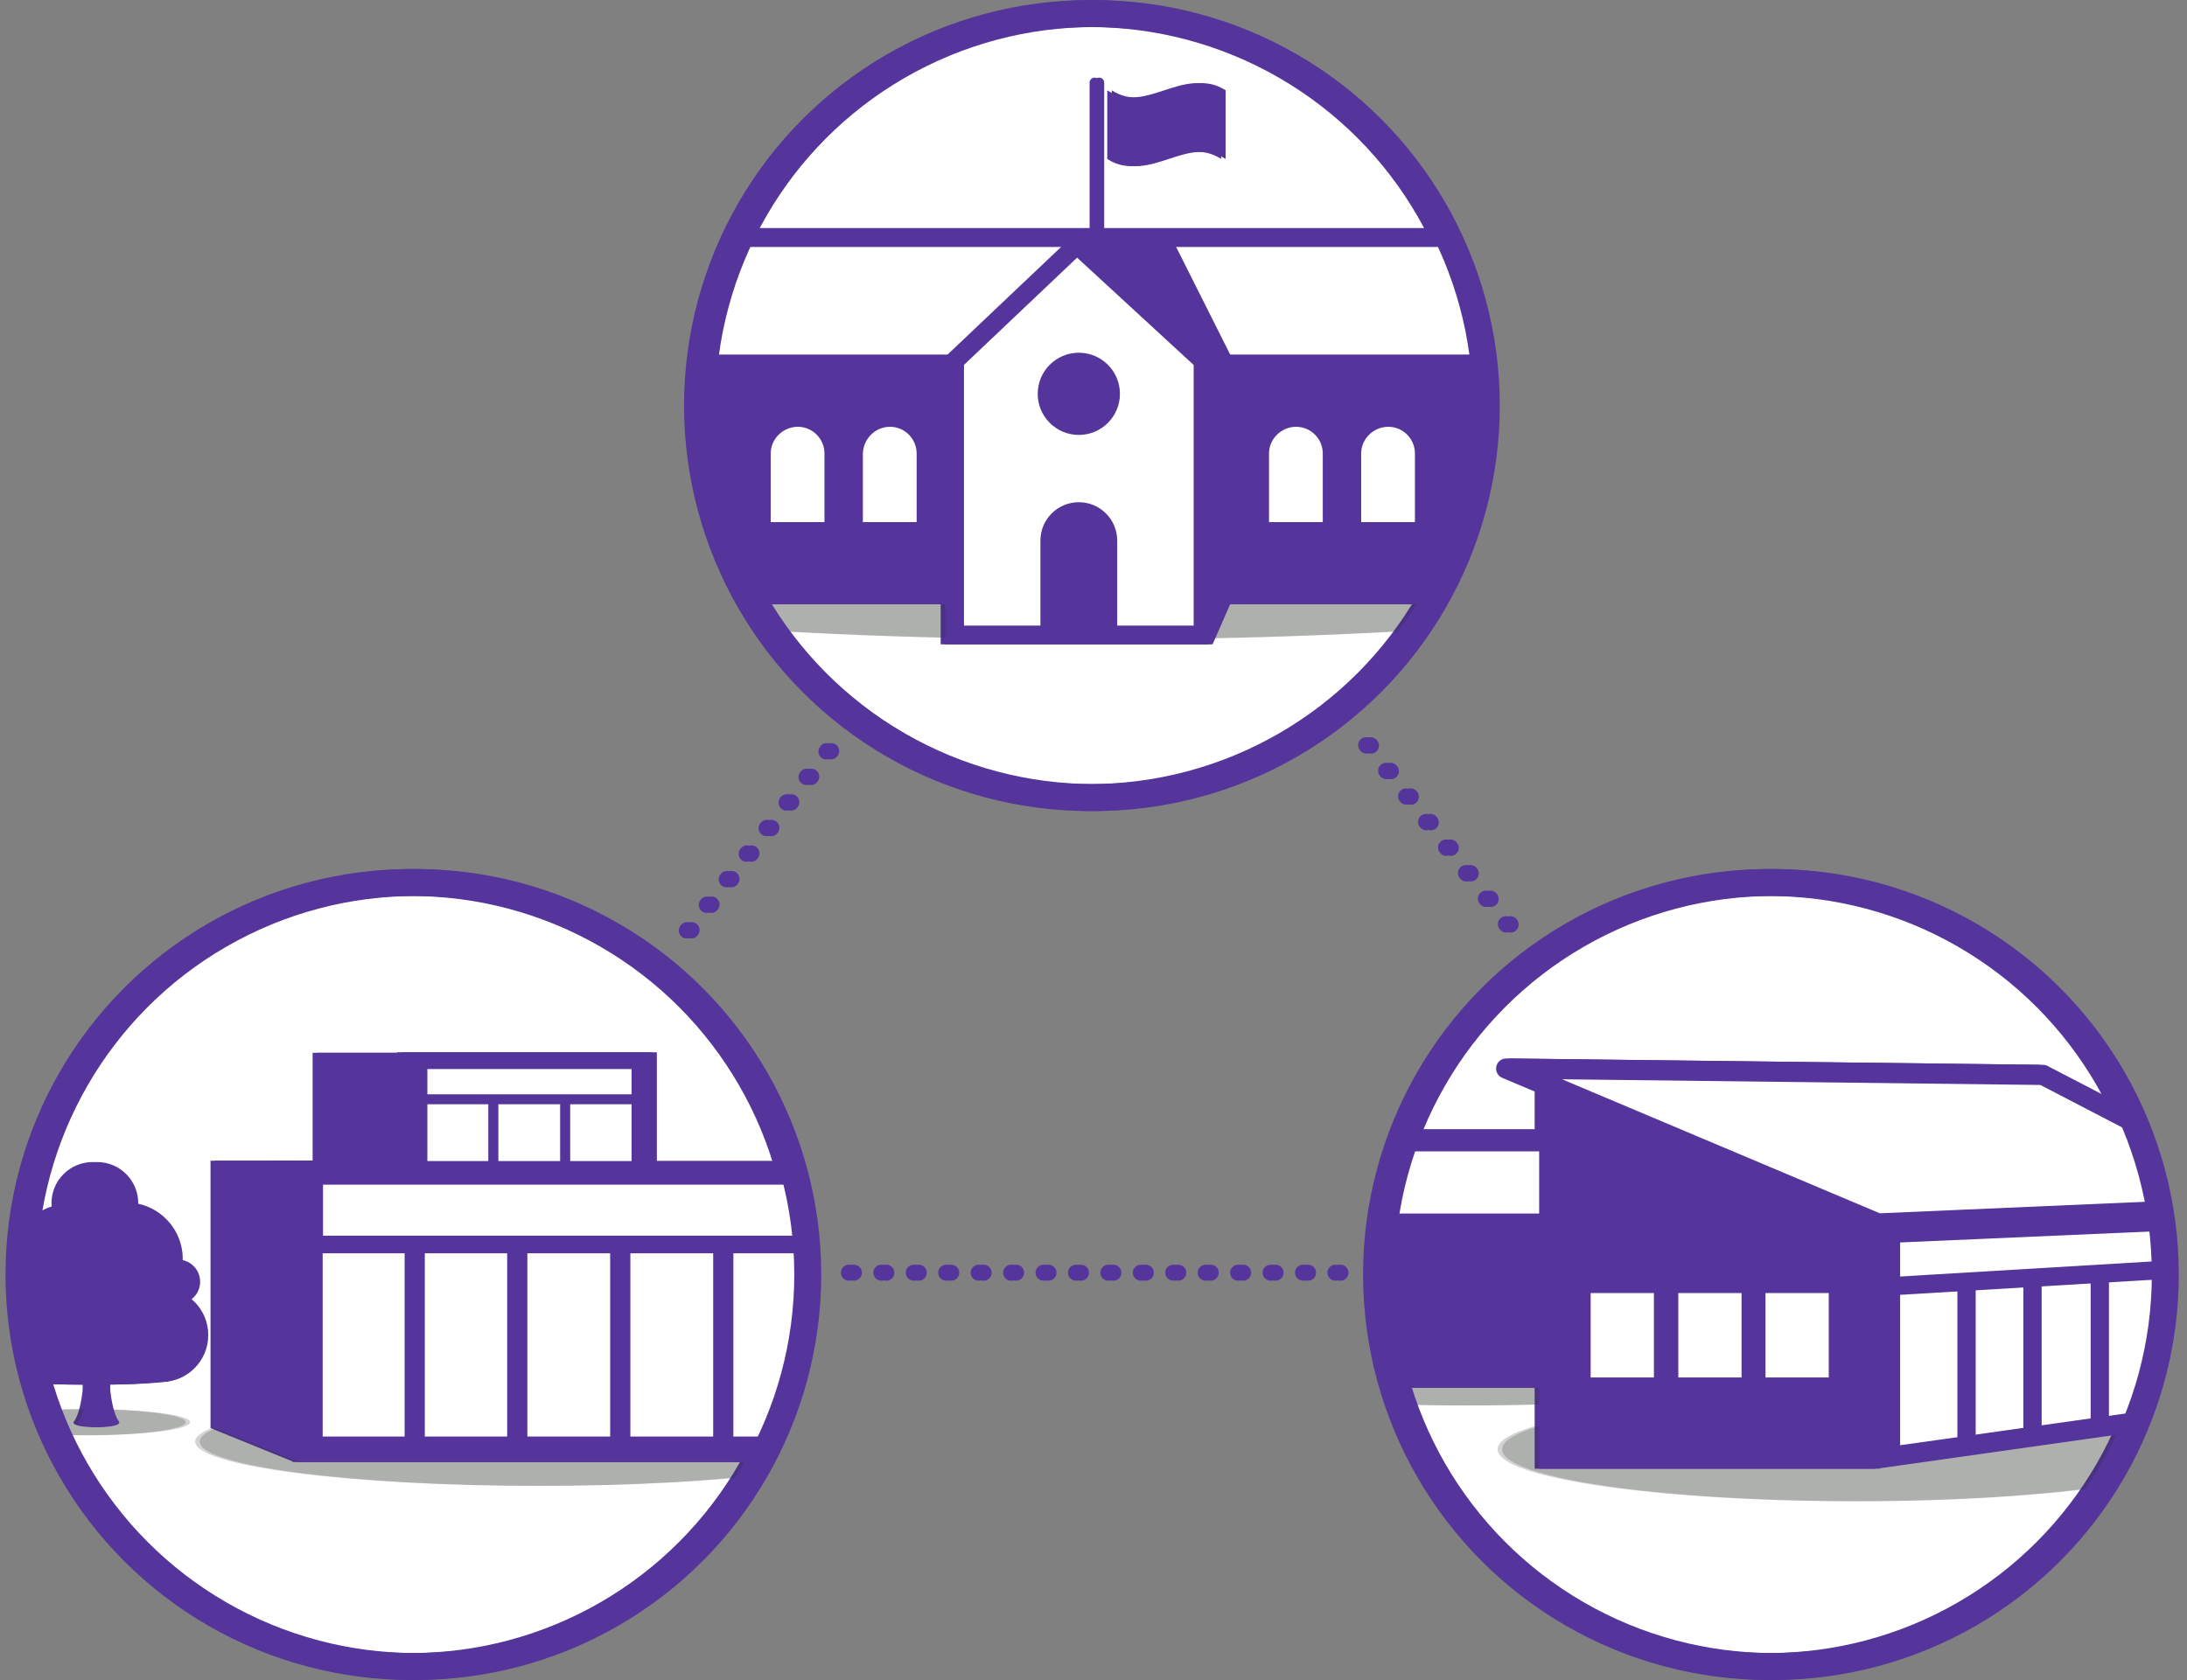 <svg xmlns="http://www.w3.org/2000/svg" xmlns:xlink="http://www.w3.org/1999/xlink" version="1.1" id="Layer_1" x="0" y="0" viewBox="0 0 484.1 372" xml:space="preserve"><rect x="0" y="0" width="484.1" height="372" fill="#808080" stroke="none"/><style>.st0{fill:#fff}.st2{opacity:.2;fill:#22231f;enable-background:new}.st3{fill:#55359b}.st4{fill:#fff;stroke:#55359b}.st4,.st5{stroke-width:4.16;stroke-miterlimit:10}.st5,.st6,.st7{fill:none;stroke:#55359b}.st6{stroke-linecap:round;stroke-linejoin:round;stroke-width:2.23}.st7{stroke-width:5.97;stroke-miterlimit:10}.st9{fill:#fff;stroke-width:4.86;stroke-linecap:round;stroke-linejoin:round}.st10,.st11,.st9{stroke:#55359b}.st10{stroke-miterlimit:10;fill:none;stroke-width:4.05}.st11{fill:#fff;stroke-width:4.47;stroke-linecap:round;stroke-linejoin:round}.st13,.st14{stroke-miterlimit:10}.st13{fill:none;stroke:#55359b;stroke-width:5.65}.st14{stroke-width:4.47}.st14,.st15,.st16{fill:none;stroke:#55359b}.st15{stroke-miterlimit:10;stroke-width:2.23}.st16{stroke-width:3.53;stroke-linecap:round;stroke-linejoin:round;stroke-dasharray:0,0,.12,7.06}</style><circle class="st0" cx="242.9" cy="89.1" r="86.2"/><circle class="st0" cx="90.9" cy="282.4" r="86.2"/><circle class="st0" cx="391.8" cy="282.4" r="86.2"/><g id="uuid-05814b71-5f95-423c-a90c-179435b061e1"><defs><circle id="SVGID_1_" cx="241.2" cy="89.8" r="86.8"/></defs><clipPath id="SVGID_00000114794751229874549610000012972369201156191919_"><use xlink:href="#SVGID_1_" overflow="visible"/></clipPath><g clip-path="url(#SVGID_00000114794751229874549610000012972369201156191919_)"><path class="st2" d="M408.4 120.7c0 11.5-74.9 20.9-167.4 20.9s-167.4-9.4-167.4-20.9 75-20.9 167.4-20.9 167.4 9.4 167.4 20.9z"/><path class="st0" d="M325 89.8H152.6l3.2-21.6 7-14h159.1l4.3 17.8z"/><path class="st3" d="M317.9 133.8H165.2l-8.7-24.4-2.1-30.9h175l-2.7 26.6z"/><path class="st4" d="M265.4 140.6h-55.1V79.9l27.1-25.7 28 25.7z"/><circle class="st3" cx="237.8" cy="87.2" r="9.1"/><path class="st3" d="M237.8 111.2c4.7 0 8.5 3.8 8.5 8.5v21.2h-17v-21.2c0-4.7 3.8-8.5 8.5-8.5z"/><path class="st0" d="M285.9 94.5c3.3 0 5.9 2.7 5.9 5.9v15.2h-11.9v-15.2c0-3.2 2.7-5.9 6-5.9zM306.3 94.5c3.3 0 5.9 2.7 5.9 5.9v15.2h-11.9v-15.2c.1-3.2 2.7-5.9 6-5.9zM175.6 94.5c3.3 0 5.9 2.7 5.9 5.9v15.2h-11.9v-15.2c.1-3.2 2.7-5.9 6-5.9zM196 94.5c3.3 0 5.9 2.7 5.9 5.9v15.2H190v-15.2c.1-3.2 2.7-5.9 6-5.9z"/><path class="st5" d="M162.8 52.6h159.1"/><path class="st3" d="M267.4 142.7l3.9-8.9V78.5l-13-25.9h-21.7l27.3 25.9zM270.3 35.2c-8.4-5.5-16.8 5.5-25.2 0V20c8.4 5.5 16.8-5.5 25.2 0v15.2z"/><path class="st6" d="M242.3 51.4V18.3"/></g><circle class="st7" cx="241.2" cy="89.8" r="86.8"/><defs><circle id="SVGID_00000078033024620741076210000012274494303899193995_" cx="391.5" cy="282.2" r="86.8"/></defs><clipPath id="SVGID_00000183954717932828388970000009089072010502129845_"><use xlink:href="#SVGID_00000078033024620741076210000012274494303899193995_" overflow="visible"/></clipPath><g clip-path="url(#SVGID_00000183954717932828388970000009089072010502129845_)"><path class="st2" d="M489.3 320.9c0 6.3-35.3 11.5-78.9 11.5s-78.9-5.1-78.9-11.5 35.3-11.5 78.9-11.5 78.9 5.2 78.9 11.5zM403.3 299.7c0 6.3-35.3 11.5-78.9 11.5s-78.9-5.1-78.9-11.5 35.3-11.5 78.9-11.5 78.9 5.2 78.9 11.5z"/><path class="st9" d="M298.6 252.5h49v33.8h-49z"/><path class="st3" d="M415.1 325.2h-75.4v-86l75.4 31.7z"/><path class="st3" d="M305 268.7h36.3v38.6H305z"/><path class="st0" d="M417.4 273l69.8-3 10.6 20.2-11.4 22.7-69 9.7z"/><path class="st3" d="M485.9 272.2l9.4 18-10.4 20.6-65.3 9.2v-44.9l66.3-2.9m2.6-4.6l-73.4 3.2v54.3l72.7-10.3 12.5-24.7-11.8-22.5z"/><path class="st10" d="M434.3 283v37.6M448.9 282.2v36.1M463.8 281.1v35.5M477.7 279.6v39.7"/><path class="st0" d="M389.8 286.3h14V305h-14zM370.5 286.3h14V305h-14zM351.1 286.3h14V305h-14z"/><path class="st10" d="M410.7 285.2l75.3-4.5"/><path class="st11" d="M333.4 236.6l117.8 1.4 55.6 28.9-92.1 4z"/></g><circle class="st7" cx="391.5" cy="282.2" r="86.8"/><defs><circle id="SVGID_00000136395271547345315420000010333526604847343257_" cx="91" cy="282.2" r="86.8"/></defs><clipPath id="SVGID_00000166659136336694536480000017236637573113164432_"><use xlink:href="#SVGID_00000136395271547345315420000010333526604847343257_" overflow="visible"/></clipPath><g clip-path="url(#SVGID_00000166659136336694536480000017236637573113164432_)"><path class="st2" d="M194.2 319.2c0 5.4-33.8 9.8-75.5 9.8s-75.5-4.4-75.5-9.8 33.8-9.8 75.5-9.8 75.5 4.4 75.5 9.8z"/><path class="st0" d="M68.3 267h139.1v53.8H68.3zM91.2 241.7h49.5v16.5H91.2z"/><path class="st13" d="M67.6 259.9h139.9v61H67.6z"/><path class="st3" d="M68.3 259.9h138.1v17.6H68.3z"/><path class="st14" d="M90.8 276v43.9M113.5 276v43.9M136.3 276v43.9M159.1 276v43.9M181.8 276v43.9"/><path class="st3" d="M64.8 257H46.6v59.2l18.2 7.4zM144.4 263.7H87.9V233h56.5v30.7zm-50.8-5.6h45.2v-20.3H93.6v20.3z"/><path class="st15" d="M108.2 236.8V267M124.1 236.8v29.8"/><path class="st3" d="M87.9 233.1H69.2v25.2h20.7zM89.9 233.2h51.7v11.3H91.7z"/><path class="st0" d="M70.5 262.3h133.9v11.3H70.5zM93.6 236.7h45.2v5.6H93.6z"/><path class="st2" d="M41.1 314.9c0 1.6-10 2.9-22.4 2.9s-22.4-1.3-22.4-2.9 10-2.9 22.4-2.9 22.4 1.3 22.4 2.9z"/><circle class="st3" cx="12.2" cy="291.4" r="14.6"/><circle class="st3" cx="20.5" cy="266.4" r="9.1"/><circle class="st3" cx="13.4" cy="274.7" r="7.8"/><ellipse transform="rotate(-88.939 26.9 278.75) scale(1)" class="st3" cx="26.9" cy="278.8" rx="12.5" ry="12.5"/><circle class="st3" cx="38.4" cy="283.8" r="4.9"/><circle class="st3" cx="2.2" cy="299.8" r="6.2"/><circle class="st3" cx="34.7" cy="295.6" r="10.4"/><circle class="st3" cx="26.8" cy="290.5" r="11.6"/><path class="st3" d="M2.1 293.6h33.3l1.5 12.1s-2.9.9-16.9.9-18.9-.7-18.9-.7l1-12.3z"/><path class="st3" d="M20.6 303.8l-2.3.1v3.8s-.4 4.9-1.9 7c0 0-1.3 1.1 4.1 1.3h.7c5.3-.2 4.1-1.3 4.1-1.3-1.5-2.1-1.9-7-1.9-7v-3.8l-2.3-.1"/></g><circle class="st7" cx="91" cy="282.2" r="86.8"/><path class="st3" d="M64.8 323.6l-2.9-8.8-1.7-57.8h9v62.6z"/><path class="st16" d="M187.9 281.8H300M302.4 165l34.8 44.6M183 166.3l-34.7 44.5"/><defs><circle id="SVGID_00000163058441376408719050000004489286975165998012_" cx="242.2" cy="89.8" r="86.8"/></defs><clipPath id="SVGID_00000133490252921620730010000013021937670337232818_"><use xlink:href="#SVGID_00000163058441376408719050000004489286975165998012_" overflow="visible"/></clipPath><g clip-path="url(#SVGID_00000133490252921620730010000013021937670337232818_)"><path class="st2" d="M409.4 120.7c0 11.5-74.9 20.9-167.4 20.9s-167.4-9.4-167.4-20.9 75-20.9 167.4-20.9 167.4 9.4 167.4 20.9z"/><path class="st0" d="M326 89.8H153.6l3.2-21.6 7-14h159.1l4.3 17.8z"/><path class="st3" d="M318.9 133.8H166.2l-8.7-24.4-2.1-30.9h175l-2.7 26.6z"/><path class="st4" d="M266.3 140.6h-55V79.9l27.1-25.7 27.9 25.7z"/><circle class="st3" cx="238.8" cy="87.2" r="9.1"/><path class="st3" d="M238.8 111.2c4.7 0 8.5 3.8 8.5 8.5v21.2h-17v-21.2c0-4.7 3.8-8.5 8.5-8.5z"/><path class="st0" d="M286.9 94.5c3.3 0 5.9 2.7 5.9 5.9v15.2h-11.9v-15.2c0-3.2 2.7-5.9 6-5.9zM307.3 94.5c3.3 0 5.9 2.7 5.9 5.9v15.2h-11.9v-15.2c0-3.2 2.7-5.9 6-5.9zM176.6 94.5c3.3 0 5.9 2.7 5.9 5.9v15.2h-11.9v-15.2c0-3.2 2.7-5.9 6-5.9zM197 94.5c3.3 0 5.9 2.7 5.9 5.9v15.2H191v-15.2c.1-3.2 2.7-5.9 6-5.9z"/><path class="st5" d="M163.8 52.6h159.1"/><path class="st3" d="M268.4 142.7l3.9-8.9V78.5l-13-25.9h-21.7l27.3 25.9zM271.3 35.2c-8.4-5.5-16.8 5.5-25.2 0V20c8.4 5.5 16.8-5.5 25.2 0v15.2z"/><path class="st6" d="M243.3 51.4V18.3"/></g><circle class="st7" cx="242.2" cy="89.8" r="86.8"/><g><defs><circle id="SVGID_00000012460633966121611350000017804496150027846579_" cx="392.5" cy="282.2" r="86.8"/></defs><clipPath id="SVGID_00000145755449788914618030000007100721858923765912_"><use xlink:href="#SVGID_00000012460633966121611350000017804496150027846579_" overflow="visible"/></clipPath><g clip-path="url(#SVGID_00000145755449788914618030000007100721858923765912_)"><path class="st2" d="M490.3 320.9c0 6.3-35.3 11.5-78.9 11.5s-78.9-5.1-78.9-11.5 35.3-11.5 78.9-11.5 78.9 5.2 78.9 11.5zM404.3 299.7c0 6.3-35.3 11.5-78.9 11.5s-78.9-5.1-78.9-11.5 35.3-11.5 78.9-11.5 78.9 5.2 78.9 11.5z"/><path class="st9" d="M299.6 252.5h49v33.8h-49z"/><path class="st3" d="M416.1 325.2h-75.4v-86l75.4 31.7z"/><path class="st3" d="M306 268.7h36.3v38.6H306z"/><path class="st0" d="M418.4 273l69.8-3 10.6 20.2-11.5 22.7-68.9 9.7z"/><path class="st3" d="M486.9 272.2l9.4 18-10.4 20.6-65.3 9.2v-44.9l66.3-2.9m2.6-4.6l-73.4 3.2v54.3l72.7-10.3 12.5-24.7-11.8-22.5z"/><path class="st10" d="M435.3 283v37.6M449.9 282.2v36.1M464.8 281.1v35.5M478.7 279.6v39.7"/><path class="st0" d="M390.8 286.3h14V305h-14zM371.5 286.3h14V305h-14zM352.1 286.3h14V305h-14z"/><path class="st10" d="M411.7 285.2l75.3-4.5"/><path class="st11" d="M334.4 236.6l117.8 1.4 55.6 28.9-92.1 4z"/></g></g><circle class="st7" cx="392.5" cy="282.2" r="86.8"/><g><defs><circle id="SVGID_00000168085238924274156350000015991880120240484265_" cx="92" cy="282.2" r="86.8"/></defs><clipPath id="SVGID_00000132065699772548104770000014659576905369451908_"><use xlink:href="#SVGID_00000168085238924274156350000015991880120240484265_" overflow="visible"/></clipPath><g clip-path="url(#SVGID_00000132065699772548104770000014659576905369451908_)"><path class="st2" d="M195.2 319.2c0 5.4-33.8 9.8-75.5 9.8s-75.5-4.4-75.5-9.8 33.8-9.8 75.5-9.8 75.5 4.4 75.5 9.8z"/><path class="st0" d="M69.3 267h139.1v53.8H69.3zM92.2 241.7h49.5v16.5H92.2z"/><path class="st13" d="M68.6 259.9h139.9v61H68.6z"/><path class="st3" d="M69.3 259.9h138.1v17.6H69.3z"/><path class="st14" d="M91.8 276v43.9M114.5 276v43.9M137.3 276v43.9M160.1 276v43.9M182.8 276v43.9"/><path class="st3" d="M65.7 257H47.6v59.2l18.2 7.4zM145.4 263.7H88.9V233h56.5v30.7zm-50.8-5.6h45.2v-20.3H94.6v20.3z"/><path class="st15" d="M109.2 236.8V267M125.1 236.8v29.8"/><path class="st3" d="M88.9 233.1H70.2v25.2h20.7zM90.9 233.2h51.7v11.3H92.7z"/><path class="st0" d="M71.5 262.3h133.9v11.3H71.5zM94.6 236.7h45.2v5.6H94.6z"/><path class="st2" d="M42.1 314.9c0 1.6-10 2.9-22.4 2.9s-22.4-1.3-22.4-2.9 10-2.9 22.4-2.9 22.4 1.3 22.4 2.9z"/><circle class="st3" cx="13.2" cy="291.4" r="14.6"/><circle class="st3" cx="21.5" cy="266.4" r="9.1"/><circle class="st3" cx="14.4" cy="274.7" r="7.8"/><ellipse transform="rotate(-88.939 27.9 278.75) scale(1)" class="st3" cx="27.9" cy="278.8" rx="12.5" ry="12.5"/><circle class="st3" cx="39.4" cy="283.8" r="4.9"/><circle class="st3" cx="3.2" cy="299.8" r="6.2"/><circle class="st3" cx="35.7" cy="295.6" r="10.4"/><circle class="st3" cx="27.8" cy="290.5" r="11.6"/><path class="st3" d="M3.1 293.6h33.3l1.5 12.1s-2.9.9-16.9.9-18.9-.7-18.9-.7l1-12.3z"/><path class="st3" d="M21.6 303.8l-2.3.1v3.8s-.4 4.9-1.9 7c0 0-1.3 1.1 4.1 1.3h.7c5.3-.2 4.1-1.3 4.1-1.3-1.5-2.1-1.9-7-1.9-7v-3.8l-2.3-.1"/></g></g><circle class="st7" cx="92" cy="282.2" r="86.8"/><path class="st3" d="M65.8 323.6l-2.9-8.8-1.7-57.8h9v62.6z"/><path class="st16" d="M188.9 281.8H301M303.4 165l34.8 44.6M184 166.3l-34.7 44.5"/></g></svg>